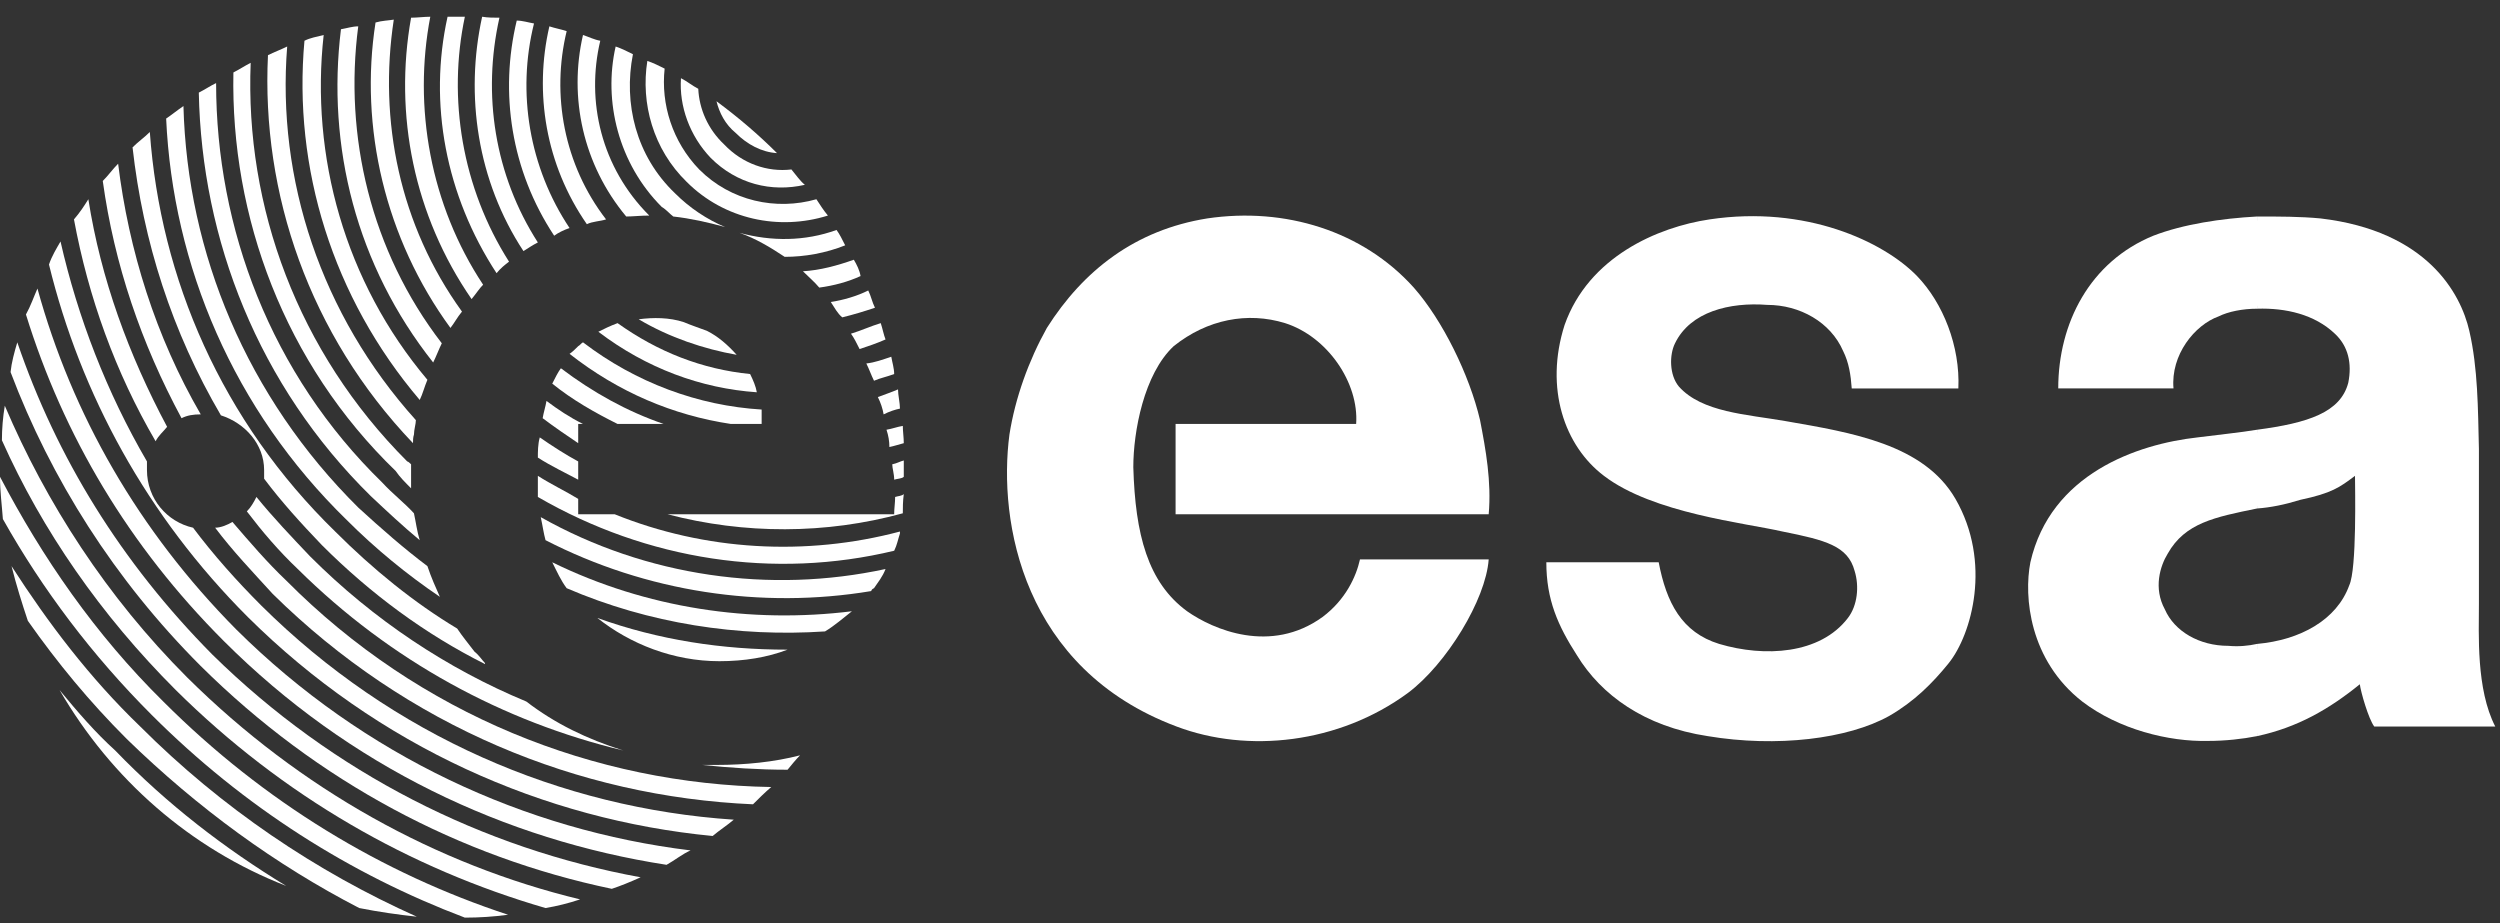 <svg width="111" height="41" viewBox="0 0 111 41" fill="none" xmlns="http://www.w3.org/2000/svg">
<rect x="0" y="0" width="111" height="41" fill="#333333" stroke="none"/>
<g opacity="1">
<path d="M2.644 30.637C4.947 34.602 8.444 37.673 12.708 39.336C9.979 37.673 7.42 35.711 5.117 33.323C4.222 32.513 3.454 31.617 2.644 30.637Z" fill="white"/>
<path d="M0.512 25.136C0.725 25.988 0.981 26.799 1.237 27.566C2.559 29.442 3.966 31.149 5.629 32.811C8.784 35.882 12.239 38.398 15.949 40.317C16.802 40.487 17.697 40.615 18.507 40.701C14.03 38.696 9.851 35.882 6.226 32.257C3.966 30.082 2.132 27.651 0.512 25.136Z" fill="white"/>
<path d="M0 21.17C0 21.809 0.085 22.449 0.128 23.046C1.876 26.159 4.094 29.102 6.738 31.745C10.832 35.839 15.565 38.824 20.64 40.743C21.279 40.743 21.919 40.701 22.559 40.615C16.973 38.781 11.727 35.626 7.25 31.148C4.222 28.163 1.876 24.752 0 21.17Z" fill="white"/>
<path d="M0.213 18.014C0.128 18.526 0.085 19.038 0.085 19.549C1.876 23.558 4.477 27.31 7.804 30.637C12.58 35.37 18.209 38.568 24.221 40.317C24.733 40.232 25.245 40.103 25.757 39.933C19.403 38.398 13.347 35.071 8.315 30.082C4.733 26.5 2.047 22.321 0.213 18.014Z" fill="white"/>
<path d="M0.768 15.2C0.64 15.626 0.512 16.095 0.469 16.521C2.26 21.255 5.075 25.733 8.913 29.571C14.115 34.73 20.427 38.056 27.164 39.464C27.548 39.336 27.974 39.165 28.444 38.952C21.45 37.673 14.798 34.347 9.424 29.059C5.373 24.965 2.516 20.317 0.768 15.2Z" fill="white"/>
<path d="M1.663 12.811C1.493 13.195 1.365 13.579 1.152 13.963C2.815 19.336 5.715 24.24 9.937 28.462C15.523 34.048 22.431 37.289 29.595 38.398C29.979 38.185 30.277 37.929 30.661 37.758C23.327 36.863 16.162 33.579 10.491 27.95C6.141 23.558 3.199 18.398 1.663 12.811Z" fill="white"/>
<path d="M8.572 23.43C7.421 23.174 6.525 22.15 6.525 20.871C6.525 20.743 6.525 20.615 6.525 20.488C4.734 17.417 3.454 14.091 2.687 10.722C2.516 11.02 2.303 11.361 2.175 11.745C3.582 17.502 6.525 22.918 11.002 27.395C16.802 33.152 24.137 36.394 31.642 37.118C31.941 36.863 32.281 36.649 32.58 36.394C24.904 35.882 17.442 32.683 11.599 26.884C10.491 25.775 9.467 24.624 8.572 23.43Z" fill="white"/>
<path d="M7.42 18.952C5.714 15.754 4.478 12.385 3.923 8.846C3.71 9.187 3.54 9.442 3.284 9.741C3.923 13.195 5.118 16.521 6.909 19.592C7.037 19.336 7.25 19.165 7.42 18.952Z" fill="white"/>
<path d="M10.32 23.174C10.107 23.302 9.808 23.43 9.552 23.43C10.32 24.453 11.216 25.391 12.111 26.372C18.081 32.257 25.672 35.37 33.433 35.711C33.688 35.456 33.944 35.2 34.243 34.944C26.397 34.816 18.636 31.745 12.708 25.775C11.855 24.965 11.088 24.069 10.32 23.174Z" fill="white"/>
<path d="M31.173 33.963C32.41 34.091 33.689 34.176 34.968 34.176C35.139 33.963 35.352 33.707 35.522 33.536C34.371 33.835 33.092 33.963 31.812 33.963C31.642 33.963 31.386 33.963 31.173 33.963Z" fill="white"/>
<path d="M13.774 24.709C12.964 23.856 12.111 22.961 11.386 22.065C11.258 22.321 11.13 22.534 10.96 22.705C11.642 23.601 12.367 24.453 13.22 25.264C17.356 29.357 22.346 32.044 27.676 33.323C26.055 32.811 24.648 32.129 23.369 31.148C19.872 29.698 16.589 27.524 13.774 24.709Z" fill="white"/>
<path d="M8.913 18.398C6.908 14.944 5.714 11.106 5.245 7.268C4.99 7.524 4.819 7.78 4.563 8.035C5.075 11.745 6.269 15.242 8.06 18.568C8.316 18.441 8.572 18.398 8.913 18.398Z" fill="white"/>
<path d="M21.066 28.931C20.81 28.59 20.554 28.291 20.298 27.907C18.379 26.756 16.546 25.264 14.883 23.6C9.851 18.696 7.121 12.385 6.652 5.86C6.397 6.116 6.141 6.287 5.885 6.543C6.354 10.722 7.633 14.73 9.808 18.441C10.874 18.781 11.727 19.72 11.727 20.871C11.727 20.999 11.727 21.127 11.727 21.255C12.495 22.278 13.348 23.217 14.286 24.197C16.46 26.372 18.891 28.163 21.535 29.485C21.535 29.442 21.535 29.442 21.535 29.442C21.407 29.314 21.279 29.101 21.066 28.931Z" fill="white"/>
<path d="M15.906 22.534C10.959 17.63 8.316 11.234 8.145 4.709C7.889 4.88 7.633 5.093 7.377 5.264C7.676 11.788 10.363 18.185 15.395 23.088C16.674 24.368 18.081 25.519 19.531 26.5C19.36 26.116 19.147 25.647 18.977 25.136C17.953 24.368 16.93 23.472 15.906 22.534Z" fill="white"/>
<path d="M26.524 27.438C27.974 28.59 29.893 29.357 31.94 29.357C33.049 29.357 34.072 29.187 34.968 28.845C32.068 28.845 29.254 28.419 26.524 27.438Z" fill="white"/>
<path d="M16.972 21.426C12.025 16.607 9.595 10.125 9.595 3.686C9.339 3.813 9.083 3.984 8.827 4.112C8.955 10.637 11.471 17.118 16.46 22.023C17.185 22.705 17.867 23.344 18.635 23.984C18.507 23.558 18.465 23.174 18.379 22.79C17.953 22.321 17.441 21.937 16.972 21.426Z" fill="white"/>
<path d="M18.252 20.615C18.209 20.573 18.124 20.488 18.081 20.488C13.22 15.626 10.875 9.187 11.13 2.79C10.875 2.918 10.619 3.089 10.363 3.217C10.235 9.613 12.623 16.138 17.57 20.914C17.74 21.17 17.996 21.426 18.252 21.681C18.252 21.297 18.252 20.914 18.252 20.615Z" fill="white"/>
<path d="M24.52 24.965C24.734 25.391 24.904 25.775 25.16 26.116C28.827 27.694 32.793 28.291 36.631 28.035C37.058 27.779 37.441 27.438 37.825 27.14C33.348 27.694 28.7 27.012 24.52 24.965Z" fill="white"/>
<path d="M24.009 22.961C24.094 23.344 24.137 23.686 24.222 23.984C28.7 26.287 33.817 27.055 38.678 26.244C38.721 26.159 38.721 26.159 38.806 26.116C38.977 25.861 39.19 25.605 39.318 25.264C34.201 26.372 28.7 25.605 24.009 22.961Z" fill="white"/>
<path d="M18.465 18.654C14.243 13.963 12.282 7.95 12.751 2.065C12.495 2.193 12.154 2.321 11.898 2.449C11.599 8.589 13.732 14.858 18.337 19.677C18.337 19.549 18.337 19.421 18.38 19.293C18.38 19.08 18.465 18.824 18.465 18.654Z" fill="white"/>
<path d="M14.371 1.554C14.03 1.639 13.774 1.681 13.518 1.809C13.006 7.438 14.755 13.195 18.636 17.758C18.763 17.503 18.849 17.161 18.977 16.863C15.309 12.513 13.774 6.926 14.371 1.554Z" fill="white"/>
<path d="M25.672 22.15C25.117 21.809 24.478 21.511 23.881 21.127C23.881 21.425 23.881 21.767 23.881 22.065C28.742 24.88 34.371 25.733 39.702 24.453C39.83 24.197 39.872 23.941 39.958 23.686C39.958 23.6 39.958 23.6 39.958 23.6C35.778 24.709 31.301 24.453 27.292 22.833H25.672V22.15H25.672Z" fill="white"/>
<path d="M23.881 20.317C24.478 20.701 25.117 20.999 25.672 21.298V20.488C25.117 20.189 24.521 19.805 23.966 19.421C23.881 19.72 23.881 20.061 23.881 20.317Z" fill="white"/>
<path d="M29.637 22.833C33.049 23.728 36.673 23.728 40.085 22.79C40.085 22.534 40.085 22.279 40.127 21.937C40.042 22.023 39.872 22.023 39.744 22.065C39.744 22.321 39.701 22.577 39.701 22.833H29.637Z" fill="white"/>
<path d="M15.906 1.17C15.651 1.17 15.395 1.255 15.139 1.298C14.499 6.5 15.821 11.788 19.233 16.095C19.361 15.839 19.489 15.498 19.616 15.242C16.461 11.148 15.267 6.031 15.906 1.17Z" fill="white"/>
<path d="M20.512 13.835C17.74 9.997 16.802 5.349 17.484 0.871C17.228 0.914 16.972 0.914 16.674 0.999C15.949 5.647 17.1 10.594 20 14.56C20.171 14.347 20.298 14.091 20.512 13.835Z" fill="white"/>
<path d="M40.128 20.743C40.128 20.701 40.128 20.573 40.128 20.445C39.957 20.487 39.829 20.573 39.616 20.615C39.616 20.786 39.702 21.041 39.702 21.297C39.829 21.255 40.043 21.255 40.128 21.17C40.128 20.999 40.128 20.871 40.128 20.743Z" fill="white"/>
<path d="M24.094 18.568C24.605 18.952 25.16 19.336 25.672 19.677V18.824H25.885C25.288 18.526 24.776 18.185 24.264 17.801C24.222 18.056 24.136 18.312 24.094 18.568Z" fill="white"/>
<path d="M40.128 19.677C40.128 19.421 40.085 19.165 40.085 18.91C39.829 18.952 39.616 19.038 39.36 19.08C39.446 19.336 39.489 19.592 39.489 19.848C39.702 19.805 39.958 19.72 40.128 19.677Z" fill="white"/>
<path d="M19.105 0.743C18.849 0.743 18.507 0.786 18.252 0.786C17.484 5.093 18.38 9.571 20.938 13.28C21.151 13.025 21.279 12.811 21.45 12.641C19.105 9.101 18.337 4.752 19.105 0.743Z" fill="white"/>
<path d="M29.467 18.824C27.846 18.27 26.311 17.417 24.904 16.351C24.776 16.521 24.648 16.777 24.52 17.033C25.416 17.758 26.397 18.312 27.42 18.824H29.467Z" fill="white"/>
<path d="M20.64 0.743C20.427 0.743 20.256 0.743 20.128 0.743C20 0.743 19.915 0.743 19.872 0.743C19.019 4.581 19.787 8.675 22.047 12.129C22.218 11.916 22.431 11.745 22.601 11.618C20.512 8.334 19.872 4.368 20.64 0.743Z" fill="white"/>
<path d="M39.958 18.142C39.958 17.886 39.872 17.545 39.872 17.289C39.573 17.417 39.318 17.502 38.977 17.63C39.104 17.886 39.19 18.142 39.233 18.398C39.488 18.27 39.744 18.185 39.958 18.142Z" fill="white"/>
<path d="M33.817 18.824C33.817 18.654 33.817 18.398 33.817 18.184C31.002 18.014 28.23 16.99 25.885 15.199C25.8 15.242 25.757 15.327 25.672 15.37C25.544 15.498 25.416 15.626 25.288 15.711C27.463 17.417 29.894 18.44 32.452 18.824H33.817V18.824Z" fill="white"/>
<path d="M22.175 0.786C21.919 0.786 21.663 0.786 21.407 0.743C20.64 4.24 21.194 8.035 23.241 11.148C23.454 11.02 23.625 10.893 23.881 10.765C21.962 7.78 21.407 4.197 22.175 0.786Z" fill="white"/>
<path d="M39.701 16.607C39.701 16.351 39.616 16.095 39.573 15.839C39.19 15.967 38.849 16.095 38.465 16.138C38.593 16.393 38.678 16.649 38.806 16.905C39.104 16.777 39.36 16.735 39.701 16.607Z" fill="white"/>
<path d="M33.305 16.607C31.173 16.394 29.211 15.626 27.42 14.347C27.079 14.474 26.823 14.602 26.567 14.73C28.699 16.351 31.13 17.246 33.603 17.417C33.561 17.161 33.433 16.863 33.305 16.607Z" fill="white"/>
<path d="M39.318 15.072C39.233 14.858 39.19 14.603 39.105 14.347C38.678 14.475 38.209 14.688 37.783 14.816C37.911 14.986 38.039 15.242 38.166 15.498C38.55 15.37 38.934 15.242 39.318 15.072Z" fill="white"/>
<path d="M31.386 14.688C31.045 14.56 30.661 14.432 30.363 14.304C29.723 14.091 28.998 14.091 28.358 14.176C29.723 14.986 31.258 15.498 32.708 15.754C32.324 15.327 31.898 14.944 31.386 14.688Z" fill="white"/>
<path d="M23.71 1.042C23.454 0.999 23.198 0.914 22.943 0.914C22.175 4.112 22.687 7.566 24.605 10.466C24.776 10.338 25.032 10.21 25.288 10.125C23.497 7.438 22.943 4.112 23.71 1.042Z" fill="white"/>
<path d="M38.848 13.664C38.72 13.409 38.678 13.153 38.55 12.897C38.038 13.153 37.441 13.323 36.887 13.409C37.057 13.664 37.185 13.92 37.398 14.091C37.91 13.963 38.336 13.835 38.848 13.664Z" fill="white"/>
<path d="M25.16 1.383C24.904 1.298 24.648 1.255 24.392 1.17C23.71 4.112 24.222 7.311 26.056 9.954C26.312 9.827 26.653 9.827 26.909 9.741C25.032 7.311 24.478 4.197 25.16 1.383Z" fill="white"/>
<path d="M28.827 9.571C26.695 7.438 26.013 4.496 26.652 1.809C26.397 1.766 26.141 1.639 25.885 1.553C25.245 4.325 25.885 7.31 27.804 9.613C28.102 9.613 28.443 9.571 28.827 9.571Z" fill="white"/>
<path d="M36.375 12.769C37.015 12.684 37.655 12.513 38.209 12.257C38.166 12.001 38.038 11.745 37.91 11.532C37.185 11.788 36.418 12.001 35.65 12.044C35.906 12.3 36.162 12.513 36.375 12.769Z" fill="white"/>
<path d="M29.979 8.59C28.23 6.926 27.676 4.581 28.102 2.406C27.846 2.279 27.59 2.15 27.335 2.065C26.78 4.496 27.463 7.268 29.381 9.187C29.595 9.315 29.723 9.485 29.893 9.613C30.661 9.698 31.428 9.869 32.196 10.082C31.386 9.741 30.618 9.229 29.979 8.59Z" fill="white"/>
<path d="M37.526 10.893C37.398 10.637 37.271 10.381 37.142 10.21C35.735 10.722 34.243 10.722 32.835 10.338C33.56 10.594 34.2 10.978 34.84 11.404C35.735 11.404 36.673 11.234 37.526 10.893Z" fill="white"/>
<path d="M36.759 9.571C36.546 9.315 36.418 9.102 36.248 8.846C34.457 9.357 32.452 8.931 31.045 7.524C29.851 6.287 29.339 4.624 29.51 3.046C29.254 2.918 28.998 2.79 28.742 2.705C28.444 4.581 28.998 6.628 30.491 8.078C32.154 9.741 34.584 10.253 36.759 9.571Z" fill="white"/>
<path d="M35.736 8.206C35.523 8.035 35.352 7.78 35.139 7.524C34.073 7.651 32.964 7.268 32.154 6.415C31.429 5.733 31.045 4.837 31.003 3.942C30.747 3.813 30.491 3.6 30.235 3.472C30.15 4.709 30.619 6.031 31.557 7.012C32.708 8.163 34.243 8.547 35.736 8.206Z" fill="white"/>
<path d="M34.499 6.799C33.688 5.988 32.793 5.221 31.812 4.496C31.94 5.008 32.196 5.519 32.665 5.903C33.177 6.415 33.816 6.756 34.499 6.799Z" fill="white"/>
<path d="M73.646 24.965C73.987 26.756 74.669 28.078 76.332 28.59C78.337 29.187 80.81 29.059 82.047 27.438C82.473 26.884 82.558 26.031 82.345 25.349C82.047 24.24 81.066 23.984 79.147 23.6C77.484 23.217 73.39 22.79 71.215 21.127C69.467 19.805 68.571 17.246 69.467 14.432C70.533 11.404 73.603 10.082 75.906 9.741C80.171 9.102 83.625 10.722 85.117 12.257C86.269 13.451 87.036 15.37 86.951 17.247H82.217C82.175 16.649 82.09 16.095 81.834 15.584C81.279 14.304 79.915 13.537 78.465 13.537C76.802 13.409 75.053 13.835 74.371 15.242C74.115 15.754 74.115 16.649 74.541 17.161C75.565 18.313 77.569 18.398 79.275 18.696C82.217 19.208 85.416 19.72 86.823 22.151C88.444 24.965 87.548 28.163 86.524 29.443C85.8 30.338 84.989 31.149 83.88 31.788C82.047 32.811 78.891 33.195 75.821 32.684C73.006 32.257 71.087 30.85 70.021 29.102C69.169 27.779 68.657 26.628 68.657 24.965H73.646V24.965Z" fill="white"/>
<path d="M52.196 18.824H60.213C60.341 16.99 58.934 14.943 57.057 14.347C55.394 13.835 53.603 14.176 52.111 15.37C50.789 16.607 50.319 19.165 50.319 20.743C50.405 23.728 50.959 25.86 52.708 27.14C53.859 27.95 56.418 29.059 58.72 27.395C59.744 26.628 60.213 25.604 60.383 24.837H66.098C65.97 26.628 64.221 29.485 62.516 30.764C59.445 33.025 55.394 33.451 52.239 32.257C45.416 29.698 44.307 23.174 44.819 19.293C45.074 17.673 45.671 16.01 46.481 14.56C48.102 12.001 50.405 10.21 53.603 9.698C57.057 9.187 60.511 10.253 62.772 12.769C64.051 14.219 65.245 16.649 65.714 18.654C65.97 19.975 66.225 21.383 66.098 22.833H52.196V18.824Z" fill="white"/>
<path d="M100.213 28.59V32.684C102.004 32.3 103.411 31.489 104.776 30.381C104.818 30.722 105.16 31.916 105.416 32.257H110.789C109.936 30.594 110.064 28.163 110.064 26.799V19.933C110.021 18.142 110.021 16.351 109.637 14.688C109.254 13.025 107.761 10.253 103.027 9.698C102.132 9.613 101.194 9.613 100.213 9.613V13.707C101.492 13.665 102.771 13.963 103.667 14.816C104.264 15.37 104.434 16.138 104.264 16.991C103.923 18.313 102.473 18.782 100.213 19.08V22.577C100.81 22.534 101.449 22.406 102.132 22.193C103.539 21.895 103.88 21.639 104.562 21.127C104.562 21.639 104.648 25.264 104.307 25.988C103.752 27.524 102.132 28.419 100.213 28.59Z" fill="white"/>
<path d="M100.213 13.707V9.613C98.635 9.698 96.93 9.954 95.608 10.466C92.793 11.617 91.386 14.347 91.386 17.246H96.503C96.375 15.754 97.441 14.432 98.507 14.048C98.934 13.835 99.573 13.707 100.213 13.707Z" fill="white"/>
<path d="M100.213 22.577V19.08C99.445 19.208 98.55 19.293 97.569 19.421C94.882 19.72 91.044 21.042 90.149 24.965C89.85 26.5 90.106 29.315 92.452 31.148C94.072 32.385 96.29 32.939 98.038 32.897C98.806 32.897 99.573 32.811 100.213 32.684V28.59C99.829 28.675 99.402 28.717 98.933 28.675C97.654 28.675 96.546 28.035 96.119 27.055C95.607 26.116 95.906 25.135 96.247 24.581C97.014 23.217 98.337 22.961 100.213 22.577Z" fill="white"/>
<path d="M100.366 10.029C100.379 10.099 100.387 10.174 100.397 10.247C100.418 10.366 100.422 10.487 100.426 10.608C100.43 10.733 100.429 10.858 100.429 10.983C100.429 11.089 100.43 11.195 100.431 11.301C100.431 11.38 100.431 11.459 100.431 11.538C100.431 11.62 100.431 11.701 100.431 11.783C100.428 11.905 100.429 12.027 100.429 12.149C100.438 12.23 100.425 12.309 100.418 12.389C100.383 12.6 99.899 12.858 99.99 12.54C100.048 12.339 100.054 12.131 100.059 11.923C100.059 11.805 100.056 11.686 100.053 11.568C100.049 11.479 100.066 11.392 100.078 11.305C100.093 11.218 100.116 11.133 100.137 11.047C100.157 10.977 100.176 10.908 100.196 10.838C100.214 10.772 100.216 10.703 100.22 10.635C100.224 10.57 100.184 10.534 100.153 10.483C100.114 10.434 100.075 10.385 100.036 10.337C100.008 10.293 99.979 10.251 99.95 10.208C99.941 10.155 99.907 10.116 99.885 10.069C99.873 10.052 99.86 10.035 99.848 10.018L100.283 9.759C100.296 9.778 100.309 9.798 100.323 9.818C100.348 9.863 100.378 9.904 100.388 9.956C100.415 9.996 100.443 10.037 100.469 10.078C100.507 10.127 100.545 10.176 100.583 10.223C100.624 10.283 100.667 10.331 100.669 10.408C100.666 10.479 100.665 10.551 100.65 10.621C100.629 10.691 100.612 10.762 100.591 10.832C100.568 10.916 100.543 11 100.529 11.086C100.516 11.17 100.498 11.254 100.5 11.34C100.5 11.46 100.501 11.581 100.498 11.701C100.49 11.91 100.484 12.121 100.435 12.326C100.403 12.53 99.909 12.894 99.965 12.609C99.976 12.531 99.994 12.456 99.985 12.375C99.986 12.254 99.987 12.132 99.984 12.011C99.984 11.929 99.983 11.848 99.983 11.766C99.983 11.687 99.983 11.608 99.984 11.529C99.985 11.422 99.986 11.316 99.986 11.209C99.986 11.085 99.986 10.96 99.984 10.835C99.98 10.717 99.976 10.598 99.956 10.48C99.944 10.407 99.941 10.329 99.912 10.26L100.366 10.029Z" fill="white"/>
<path d="M100.298 10.811C100.293 10.901 100.293 10.991 100.292 11.081C100.29 11.243 100.291 11.404 100.292 11.566C100.292 11.725 100.328 11.878 100.366 12.031C100.404 12.127 100.429 12.227 100.454 12.327C100.466 12.412 100.464 12.499 100.465 12.586C100.459 12.655 100.485 12.717 100.502 12.781C100.52 12.839 100.551 12.891 100.579 12.944C100.608 12.99 100.626 13.042 100.649 13.091C100.661 13.146 100.649 13.203 100.643 13.258C100.643 13.279 100.639 13.299 100.637 13.32L100.183 13.54C100.186 13.521 100.198 13.504 100.192 13.483C100.197 13.433 100.201 13.383 100.207 13.334C100.186 13.288 100.169 13.24 100.142 13.197C100.112 13.14 100.08 13.084 100.061 13.022C100.038 12.954 100.013 12.887 100.018 12.814C100.018 12.73 100.02 12.646 100.01 12.562C99.989 12.462 99.967 12.363 99.931 12.267C99.892 12.111 99.856 11.953 99.851 11.79C99.851 11.629 99.852 11.467 99.85 11.306C99.849 11.218 99.849 11.13 99.844 11.042L100.298 10.811Z" fill="white"/>
<path d="M100.048 13.448C100.037 13.389 100.031 13.328 100.024 13.268C100.02 13.219 100.019 13.169 100.018 13.12L100.465 12.891C100.467 12.939 100.466 12.988 100.47 13.036C100.477 13.097 100.477 13.16 100.502 13.217L100.048 13.448Z" fill="white"/>
<path d="M100.4 19.278C100.397 19.336 100.397 19.394 100.397 19.452C100.396 19.536 100.397 19.62 100.397 19.705C100.392 19.776 100.402 19.846 100.411 19.916C100.425 20.01 100.426 20.105 100.428 20.199C100.43 20.304 100.43 20.409 100.43 20.515C100.431 20.606 100.43 20.697 100.43 20.788C100.43 20.877 100.43 20.965 100.431 21.054C100.429 21.155 100.43 21.255 100.43 21.356C100.431 21.431 100.431 21.506 100.431 21.581C100.431 21.649 100.431 21.717 100.431 21.785C100.429 21.851 100.433 21.916 100.434 21.982C100.408 22.033 100.462 22.064 100.471 22.09C100.529 22.108 100.555 22.157 100.594 22.197C100.606 22.216 100.61 22.239 100.618 22.259L100.175 22.501C100.175 22.501 100.163 22.451 100.158 22.451C100.122 22.422 100.097 22.378 100.047 22.365C100.015 22.314 99.972 22.291 99.988 22.217C99.986 22.149 99.979 22.082 99.983 22.014C99.983 21.946 99.983 21.878 99.983 21.81C99.983 21.734 99.983 21.659 99.984 21.583C99.984 21.483 99.985 21.382 99.984 21.282C99.984 21.193 99.984 21.104 99.984 21.016C99.984 20.924 99.984 20.833 99.985 20.741C99.985 20.637 99.985 20.532 99.984 20.427C99.981 20.335 99.98 20.242 99.966 20.151C99.955 20.078 99.943 20.007 99.949 19.933C99.95 19.849 99.95 19.764 99.95 19.679C99.949 19.622 99.949 19.566 99.946 19.509L100.4 19.278Z" fill="white"/>
<path d="M100.434 28.765C100.431 28.816 100.432 28.867 100.432 28.919C100.431 28.989 100.431 29.059 100.432 29.129C100.432 29.205 100.431 29.282 100.43 29.358C100.439 29.516 100.473 29.671 100.498 29.827C100.517 29.955 100.526 30.084 100.531 30.214C100.533 30.316 100.533 30.418 100.533 30.52C100.532 30.637 100.531 30.753 100.53 30.869C100.53 30.987 100.531 31.105 100.533 31.222C100.527 31.312 100.537 31.4 100.547 31.489C100.559 31.563 100.562 31.638 100.566 31.713C100.561 31.781 100.574 31.848 100.581 31.915C100.594 31.983 100.609 32.051 100.623 32.119C100.636 32.187 100.632 32.256 100.633 32.325C100.634 32.349 100.619 32.368 100.612 32.39L100.153 32.596C100.162 32.58 100.177 32.567 100.181 32.548C100.183 32.484 100.191 32.418 100.178 32.354C100.164 32.286 100.152 32.218 100.137 32.151C100.125 32.081 100.114 32.014 100.118 31.943C100.115 31.87 100.114 31.796 100.103 31.723C100.092 31.632 100.08 31.542 100.086 31.45C100.087 31.331 100.089 31.213 100.088 31.095C100.087 30.979 100.087 30.863 100.087 30.747C100.087 30.645 100.088 30.544 100.087 30.442C100.084 30.314 100.08 30.185 100.062 30.057C100.038 29.899 100.005 29.743 99.984 29.585C99.984 29.509 99.983 29.433 99.983 29.357C99.983 29.287 99.983 29.217 99.983 29.147C99.983 29.097 99.984 29.046 99.981 28.996L100.434 28.765Z" fill="white"/>
<path d="M100.468 28.697C100.466 28.741 100.466 28.786 100.466 28.83C100.465 28.906 100.465 28.981 100.466 29.057C100.46 29.122 100.469 29.187 100.474 29.252L100.029 29.489C100.023 29.422 100.01 29.354 100.018 29.285C100.018 29.21 100.018 29.134 100.017 29.059C100.017 29.015 100.017 28.971 100.015 28.928L100.468 28.697Z" fill="white"/>
<path d="M100.536 28.697C100.534 28.74 100.535 28.783 100.534 28.826C100.534 28.893 100.534 28.96 100.534 29.027L100.085 29.255C100.085 29.188 100.085 29.122 100.085 29.055C100.084 29.012 100.085 28.97 100.083 28.928L100.536 28.697Z" fill="white"/>
<path d="M99.85 29.141C99.803 29.105 99.86 29.063 99.863 29.034C99.872 29.03 99.874 29.02 99.879 29.013L100.336 28.794C100.336 28.794 100.335 28.835 100.329 28.835C100.315 28.848 100.291 28.871 100.284 28.875L99.85 29.141Z" fill="white"/>
<path d="M100.179 19.308C100.221 19.309 100.263 19.309 100.306 19.309C100.368 19.305 100.428 19.321 100.488 19.333C100.544 19.346 100.594 19.375 100.645 19.396C100.82 19.624 100.204 19.645 100.194 19.649C100.168 19.573 100.109 19.535 100.058 19.486C99.998 19.468 99.937 19.491 99.878 19.501C99.813 19.531 99.75 19.517 99.684 19.516L100.095 19.223C100.156 19.218 100.218 19.221 100.278 19.196C100.349 19.189 100.415 19.175 100.481 19.212C100.538 19.266 100.592 19.317 100.626 19.392C100.494 19.489 100.314 19.803 100.219 19.669C100.172 19.653 100.125 19.633 100.075 19.622C100.016 19.613 99.958 19.598 99.898 19.605C99.854 19.606 99.811 19.605 99.767 19.607L100.179 19.308Z" fill="white"/>
<path d="M100.4 13.055C100.395 13.079 100.434 13.083 100.45 13.097C100.491 13.129 100.512 13.178 100.541 13.221C100.574 13.264 100.591 13.315 100.615 13.362L100.172 13.606C100.151 13.563 100.136 13.516 100.106 13.478C100.081 13.441 100.064 13.396 100.026 13.372C99.998 13.345 99.946 13.335 99.946 13.286L100.4 13.055Z" fill="white"/>
</g>
</svg>